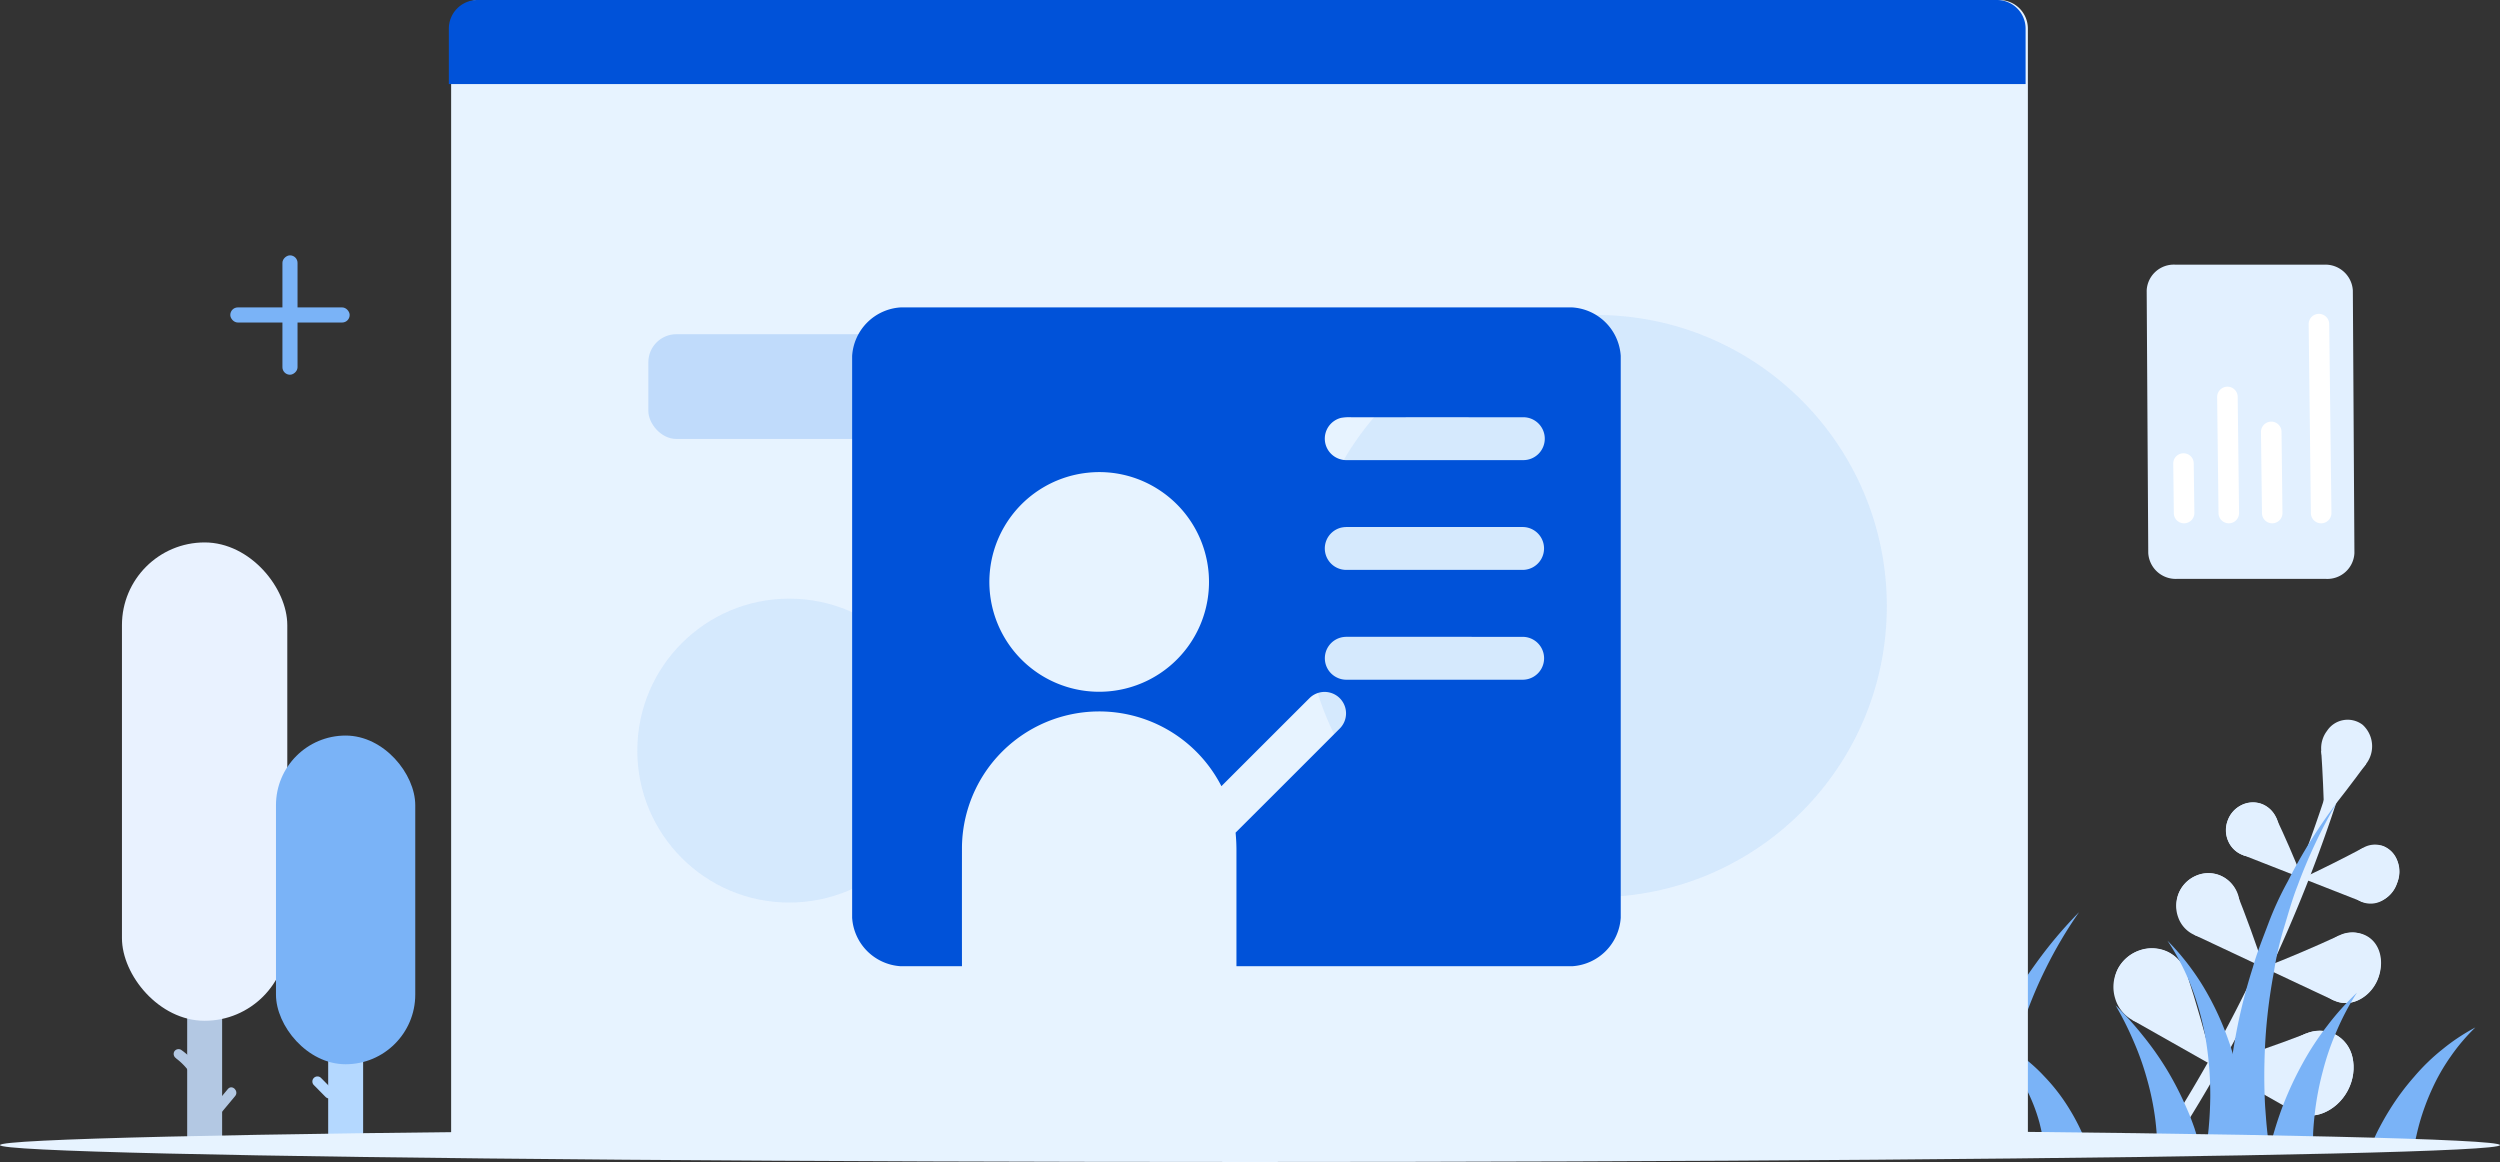 <svg xmlns="http://www.w3.org/2000/svg" width="349.12" height="162.27" viewBox="0 0 349.12 162.27"><rect x="0" y="0" width="349.12" height="162.27" fill="#333333" stroke="none"/><path d="M295.76,135.3a5.108,5.108,0,1,0,7-2.34,5.36,5.36,0,0,0-7,2.34Z" fill="#e2f0ff"/><path d="M298.71,132.74a5.11,5.11,0,0,1,6.65,3.17,5.59,5.59,0,0,1-3.48,6.92,5.09,5.09,0,0,1-6.51-3.43,5.41,5.41,0,0,1,3.34-6.66Z" fill="#e2f0ff"/><path d="M305.36,135.91q2.06,6.32,3.7,12.92l-11.27-6.38Q301.63,139.32,305.36,135.91Z" fill="#e2f0ff"/><path d="M327.86,152.29c-1.62,3.06-5,4.34-7.53,2.91s-3.2-4.89-1.67-7.78,4.79-4.25,7.37-3S329.48,149.23,327.86,152.29Z" fill="#e2f0ff"/><path d="M328.55,147.8a4.68,4.68,0,0,0-6.49-3.47,6.78,6.78,0,0,0-4.1,7.41,4.69,4.69,0,0,0,6.35,3.73A6.91,6.91,0,0,0,328.55,147.8Z" fill="#e2f0ff"/><path d="M322.06,144.33c-4.33,1.67-8.67,3.16-13,4.5l11.27,6.37Q321.35,149.76,322.06,144.33Z" fill="#e2f0ff"/><path d="M304.29,124.66a4.4,4.4,0,1,0,5.74-2.4,4.48,4.48,0,0,0-5.74,2.4Z" fill="#e2f0ff"/><path d="M306.61,122.32a4.21,4.21,0,0,1,5.7,2.26,4.72,4.72,0,0,1-2.5,6,4.2,4.2,0,0,1-5.62-2.45,4.6,4.6,0,0,1,2.42-5.81Z" fill="#e2f0ff"/><path d="M312.31,124.58q2.06,5.16,3.83,10.54l-9.76-4.59Q309.4,127.64,312.31,124.58Z" fill="#e2f0ff"/><path d="M329.93,101.21a4.05,4.05,0,0,1,.5,5.46,3.4,3.4,0,0,1-5,.76,4,4,0,0,1-.47-5.36,3.45,3.45,0,0,1,4.97-.86Z" fill="#e2f0ff"/><path d="M330.43,106.67q-2.87,3.92-5.86,7.63c-.07-3.18-.21-6.35-.42-9.48Z" fill="#e2f0ff"/><path d="M332,136.89c-1.14,2.6-3.88,3.85-6,2.82a4.785,4.785,0,0,1-1.89-6.32c1.11-2.47,3.73-3.78,6-2.87S333.11,134.29,332,136.89Z" fill="#e2f0ff"/><path d="M332.25,133.17a3.94,3.94,0,0,0-5.59-2.53,5.56,5.56,0,0,0-2.94,6.36,3.93,3.93,0,0,0,5.5,2.7,5.63,5.63,0,0,0,3.03-6.53Z" fill="#e2f0ff"/><path d="M326.66,130.64q-5.24,2.42-10.52,4.48l9.77,4.59Q326.39,135.15,326.66,130.64Z" fill="#e2f0ff"/><path d="M311.1,114.57a3.73,3.73,0,0,0,2,4.8,3.8,3.8,0,1,0,2.63-7.13,3.74,3.74,0,0,0-4.63,2.33Z" fill="#e2f0ff"/><path d="M312.93,112.48a3.48,3.48,0,0,1,4.85,1.59,4,4,0,0,1-1.78,5.15,3.49,3.49,0,0,1-4.81-1.73,3.9,3.9,0,0,1,1.74-5.01Z" fill="#e2f0ff"/><path d="M317.78,114.07q2,4.22,3.73,8.58l-8.37-3.28Q315.5,116.79,317.78,114.07Z" fill="#e2f0ff"/><path d="M334.74,123.3a3.89,3.89,0,0,1-4.87,2.63,4.2,4.2,0,0,1,2.88-7.79,3.89,3.89,0,0,1,1.99,5.16Z" fill="#e2f0ff"/><path d="M334.78,120.22A3.28,3.28,0,0,0,330,118.4a4.56,4.56,0,0,0-2.11,5.4,3.29,3.29,0,0,0,4.72,2,4.61,4.61,0,0,0,2.17-5.58Z" fill="#e2f0ff"/><path d="M330,118.4q-4.23,2.25-8.5,4.25l8.36,3.28Q330,122.15,330,118.4Z" fill="#e2f0ff"/><path d="M302,158.81l1.48,1a206.182,206.182,0,0,0,23.15-48.86l-1.68-.54A204.179,204.179,0,0,1,302,158.81Z" fill="#e2f0ff"/><path d="M326.28,112.17a73.271,73.271,0,0,0-5.43,11.52c-.79,2-1.32,4-1.94,6a44.13,44.13,0,0,0-1.38,6.15,75.66,75.66,0,0,0-1.3,12.44q-.08,3.12.09,6.22c.08,1,.14,2,.25,3.06.07.75.17,1.54.29,2.25h-6v-2c0-1.12.08-2.22.13-3.34.15-2.2.38-4.4.69-6.58.05-.29.09-.58.13-.87a77.76,77.76,0,0,1,2.79-11.91c.59-2.1,1.41-4.12,2.17-6.14a44.926,44.926,0,0,1,2.72-5.9,73.309,73.309,0,0,1,6.79-10.9Z" fill="#7ab3f7"/><path d="M329.14,138.63A36,36,0,0,0,326.3,144a36.732,36.732,0,0,0-1.94,5.66,39.909,39.909,0,0,0-1.1,5.79c-.11,1-.2,1.93-.24,2.9v1.48h-5.91c.2-.88.42-1.63.67-2.45.31-1,.67-2.06,1.06-3.07a47.163,47.163,0,0,1,2.71-5.8,39.2,39.2,0,0,1,3.47-5.29A38,38,0,0,1,329.14,138.63Z" fill="#7ab3f7"/><path d="M345.68,143.48a26.83,26.83,0,0,0-3.44,4.05,27.483,27.483,0,0,0-2.59,4.52,32.6,32.6,0,0,0-1.76,4.77c-.23.82-.42,1.63-.59,2.45a3.109,3.109,0,0,1-.1.57h-6a21.382,21.382,0,0,1,1.1-2.4c.46-.87.93-1.7,1.44-2.51a34.079,34.079,0,0,1,3.4-4.57,28.238,28.238,0,0,1,4-3.87,27.859,27.859,0,0,1,4.54-3.01Z" fill="#7ab3f7"/><path d="M314.08,159.84h-5.93c.14-.89.26-1.88.33-2.81.11-1.25.16-2.5.18-3.76a48.074,48.074,0,0,0-.54-7.56,38.531,38.531,0,0,0-1.91-7.42,33,33,0,0,0-3.53-6.93,34.613,34.613,0,0,1,4.91,6.26,40,40,0,0,1,3.49,7.32c.25.69.49,1.38.69,2.1a47.347,47.347,0,0,1,1.47,5.8c.24,1.35.46,2.71.61,4.09A23.144,23.144,0,0,1,314.08,159.84Z" fill="#7ab3f7"/><path d="M307.1,159.84h-5.9v-1.19c-.06-.88-.14-1.76-.26-2.65a38.6,38.6,0,0,0-1.12-5.33,39.108,39.108,0,0,0-1.85-5.22,44.3,44.3,0,0,0-2.54-5.06,46.217,46.217,0,0,1,3.85,4.27,42.65,42.65,0,0,1,3.36,4.78,44,44,0,0,1,2.71,5.3c.42.92.77,1.86,1.11,2.83.15.49.32,1,.46,1.49C307,159.33,307,159.57,307.1,159.84Z" fill="#7ab3f7"/><path d="M290.34,127.38a60.51,60.51,0,0,0-4.68,7.92,59.179,59.179,0,0,0-3.4,8.41c-.33,1-.64,2-.91,3.09-.18.64-.34,1.28-.48,1.91-.3,1.24-.56,2.47-.76,3.72-.26,1.47-.46,2.94-.61,4.4-.09,1-.17,2-.2,3h-6c.25-1.42.57-2.67.91-4q.64-2.34,1.44-4.59a59.628,59.628,0,0,1,2.29-5.68c.08-.2.17-.39.26-.59.39-.83.81-1.65,1.23-2.47a59.429,59.429,0,0,1,4.91-8,60.43,60.43,0,0,1,6-7.12Z" fill="#7ab3f7"/><path d="M291.42,159.84h-6a4.015,4.015,0,0,0-.11-.68c-.12-.8-.31-1.6-.51-2.4a23.749,23.749,0,0,0-1.83-4.69,24.546,24.546,0,0,0-2.11-3.36c-.25-.32-.5-.62-.76-.93a19.487,19.487,0,0,0-2.16-2.2q-.84-.74-1.74-1.44c.67.27,1.34.55,2,.85a18.6,18.6,0,0,1,2.91,1.65c.07.05.16.1.23.16a22.51,22.51,0,0,1,4.1,3.47,26.22,26.22,0,0,1,3.55,4.6,29.411,29.411,0,0,1,1.42,2.59c.22.45.42.91.62,1.38S291.29,159.48,291.42,159.84Z" fill="#7ab3f7"/><rect width="4.88" height="26.56" transform="translate(26.14 133.89)" fill="#b3c8e3"/><rect width="23.09" height="66.8" rx="11.545" transform="translate(17.03 75.75)" fill="#e9f2ff"/><path d="M24.6,147.81a8.8,8.8,0,0,1,1.68,1.66.69.69,0,0,0,1,0,.71.71,0,0,0,0-1,9.4,9.4,0,0,0-2-1.87.7.7,0,0,0-.94.24.71.71,0,0,0,.25.94Z" fill="#b3c8e3"/><path d="M31.84,152.06l-2,2.4c-.55.68.41,1.65,1,1l2-2.4C33.4,152.38,32.43,151.4,31.84,152.06Z" fill="#b3c8e3"/><rect width="4.88" height="26.56" transform="translate(45.83 133.91)" fill="#b4d8ff"/><rect width="19.45" height="45.9" rx="9.725" transform="translate(38.54 102.72)" fill="#7ab3f7"/><path d="M43.83,151.53l1.64,1.66a.707.707,0,0,0,1-1l-1.64-1.66a.707.707,0,0,0-1,1Z" fill="#b4d8ff"/><path d="M66.68,0H278.87a4,4,0,0,1,4,4V158.33H62.68V4A4,4,0,0,1,66.68,0Z" transform="translate(0.32)" fill="#e7f3ff"/><ellipse cx="174.56" cy="2.36" rx="174.56" ry="2.36" transform="translate(0 157.55)" fill="#e7f3ff"/><path d="M66.68,0H278.87a4,4,0,0,1,4,4v7.74H62.68V4A4,4,0,0,1,66.68,0Z" fill="#0052d9"/><rect width="16.67" height="2.11" rx="1.05" transform="translate(32.16 42.93)" fill="#7ab3f7"/><rect width="16.67" height="2.11" rx="1.05" transform="translate(41.55 35.66) rotate(90)" fill="#7ab3f7"/><circle cx="40.66" cy="40.66" r="40.66" transform="translate(182.17 43.98)" fill="#c0dbfb" opacity="0.46"/><circle cx="21.22" cy="21.22" r="21.22" transform="translate(89 83.6)" fill="#c0dbfb" opacity="0.46"/><rect width="81.81" height="14.63" rx="3.92" transform="translate(90.54 46.67)" fill="#c0dbfb"/><path d="M304,80.84h20.79a3.79,3.79,0,0,0,4-3.6l-.22-36.68a3.84,3.84,0,0,0-4-3.6H303.78a3.79,3.79,0,0,0-4,3.6L300,77.24a3.84,3.84,0,0,0,4,3.6Z" fill="#e2f0ff"/><path d="M324.14,73.08h0a1.44,1.44,0,0,0,1.44-1.45l-.31-26.38a1.44,1.44,0,0,0-1.44-1.42h0a1.43,1.43,0,0,0-1.43,1.45l.31,26.38a1.43,1.43,0,0,0,1.43,1.42Z" fill="#fff"/><path d="M317.31,73.08h0a1.43,1.43,0,0,0,1.43-1.45l-.13-11.34a1.43,1.43,0,0,0-1.43-1.41h0a1.44,1.44,0,0,0-1.44,1.45l.14,11.33A1.43,1.43,0,0,0,317.31,73.08Z" fill="#fff"/><path d="M311.25,73.08h0a1.43,1.43,0,0,0,1.43-1.45l-.19-16.18A1.43,1.43,0,0,0,311.06,54h0a1.44,1.44,0,0,0-1.44,1.45l.19,16.17a1.44,1.44,0,0,0,1.44,1.46Z" fill="#fff"/><path d="M305,73.08h0a1.44,1.44,0,0,0,1.44-1.45l-.09-6.92a1.42,1.42,0,0,0-1.43-1.41h0a1.43,1.43,0,0,0-1.43,1.45l.08,6.91A1.43,1.43,0,0,0,305,73.08Z" fill="#fff"/><path d="M6.762,0h93.8a7.241,7.241,0,0,1,6.769,6.765V85.238A7.244,7.244,0,0,1,100.576,92H53.667V76.069a25.779,25.779,0,0,0-.12-2.72q7.268-7.243,14.515-14.508a2.994,2.994,0,1,0-4.171-4.3Q57.722,60.7,51.568,66.858a19.169,19.169,0,0,0-36.232,8.485q-.009,8.329,0,16.657H6.769A7.242,7.242,0,0,1,0,85.238V6.767A7.241,7.241,0,0,1,6.762,0M68.335,15.41a2.993,2.993,0,0,0-1.512,4.973,3.033,3.033,0,0,0,2.294.942q12.278-.005,24.559,0a2.994,2.994,0,1,0,0-5.987q-11.982-.005-23.961,0a6.414,6.414,0,0,0-1.381.077M32.88,23.087a15.336,15.336,0,1,0,9.94,2.368,15.218,15.218,0,0,0-9.94-2.368m35.455,7.655A2.994,2.994,0,0,0,69,36.655q12.343,0,24.683,0a2.994,2.994,0,0,0,0-5.987q-12.282-.005-24.564,0a3.676,3.676,0,0,0-.779.075m0,15.335a2.993,2.993,0,0,0-1.507,4.976,3.031,3.031,0,0,0,2.289.938q12.285-.005,24.568,0a2.994,2.994,0,0,0,0-5.987Q81.4,46,69.121,46a3.609,3.609,0,0,0-.787.077Z" transform="translate(119 42.93)" fill="#0052d9"/></svg>